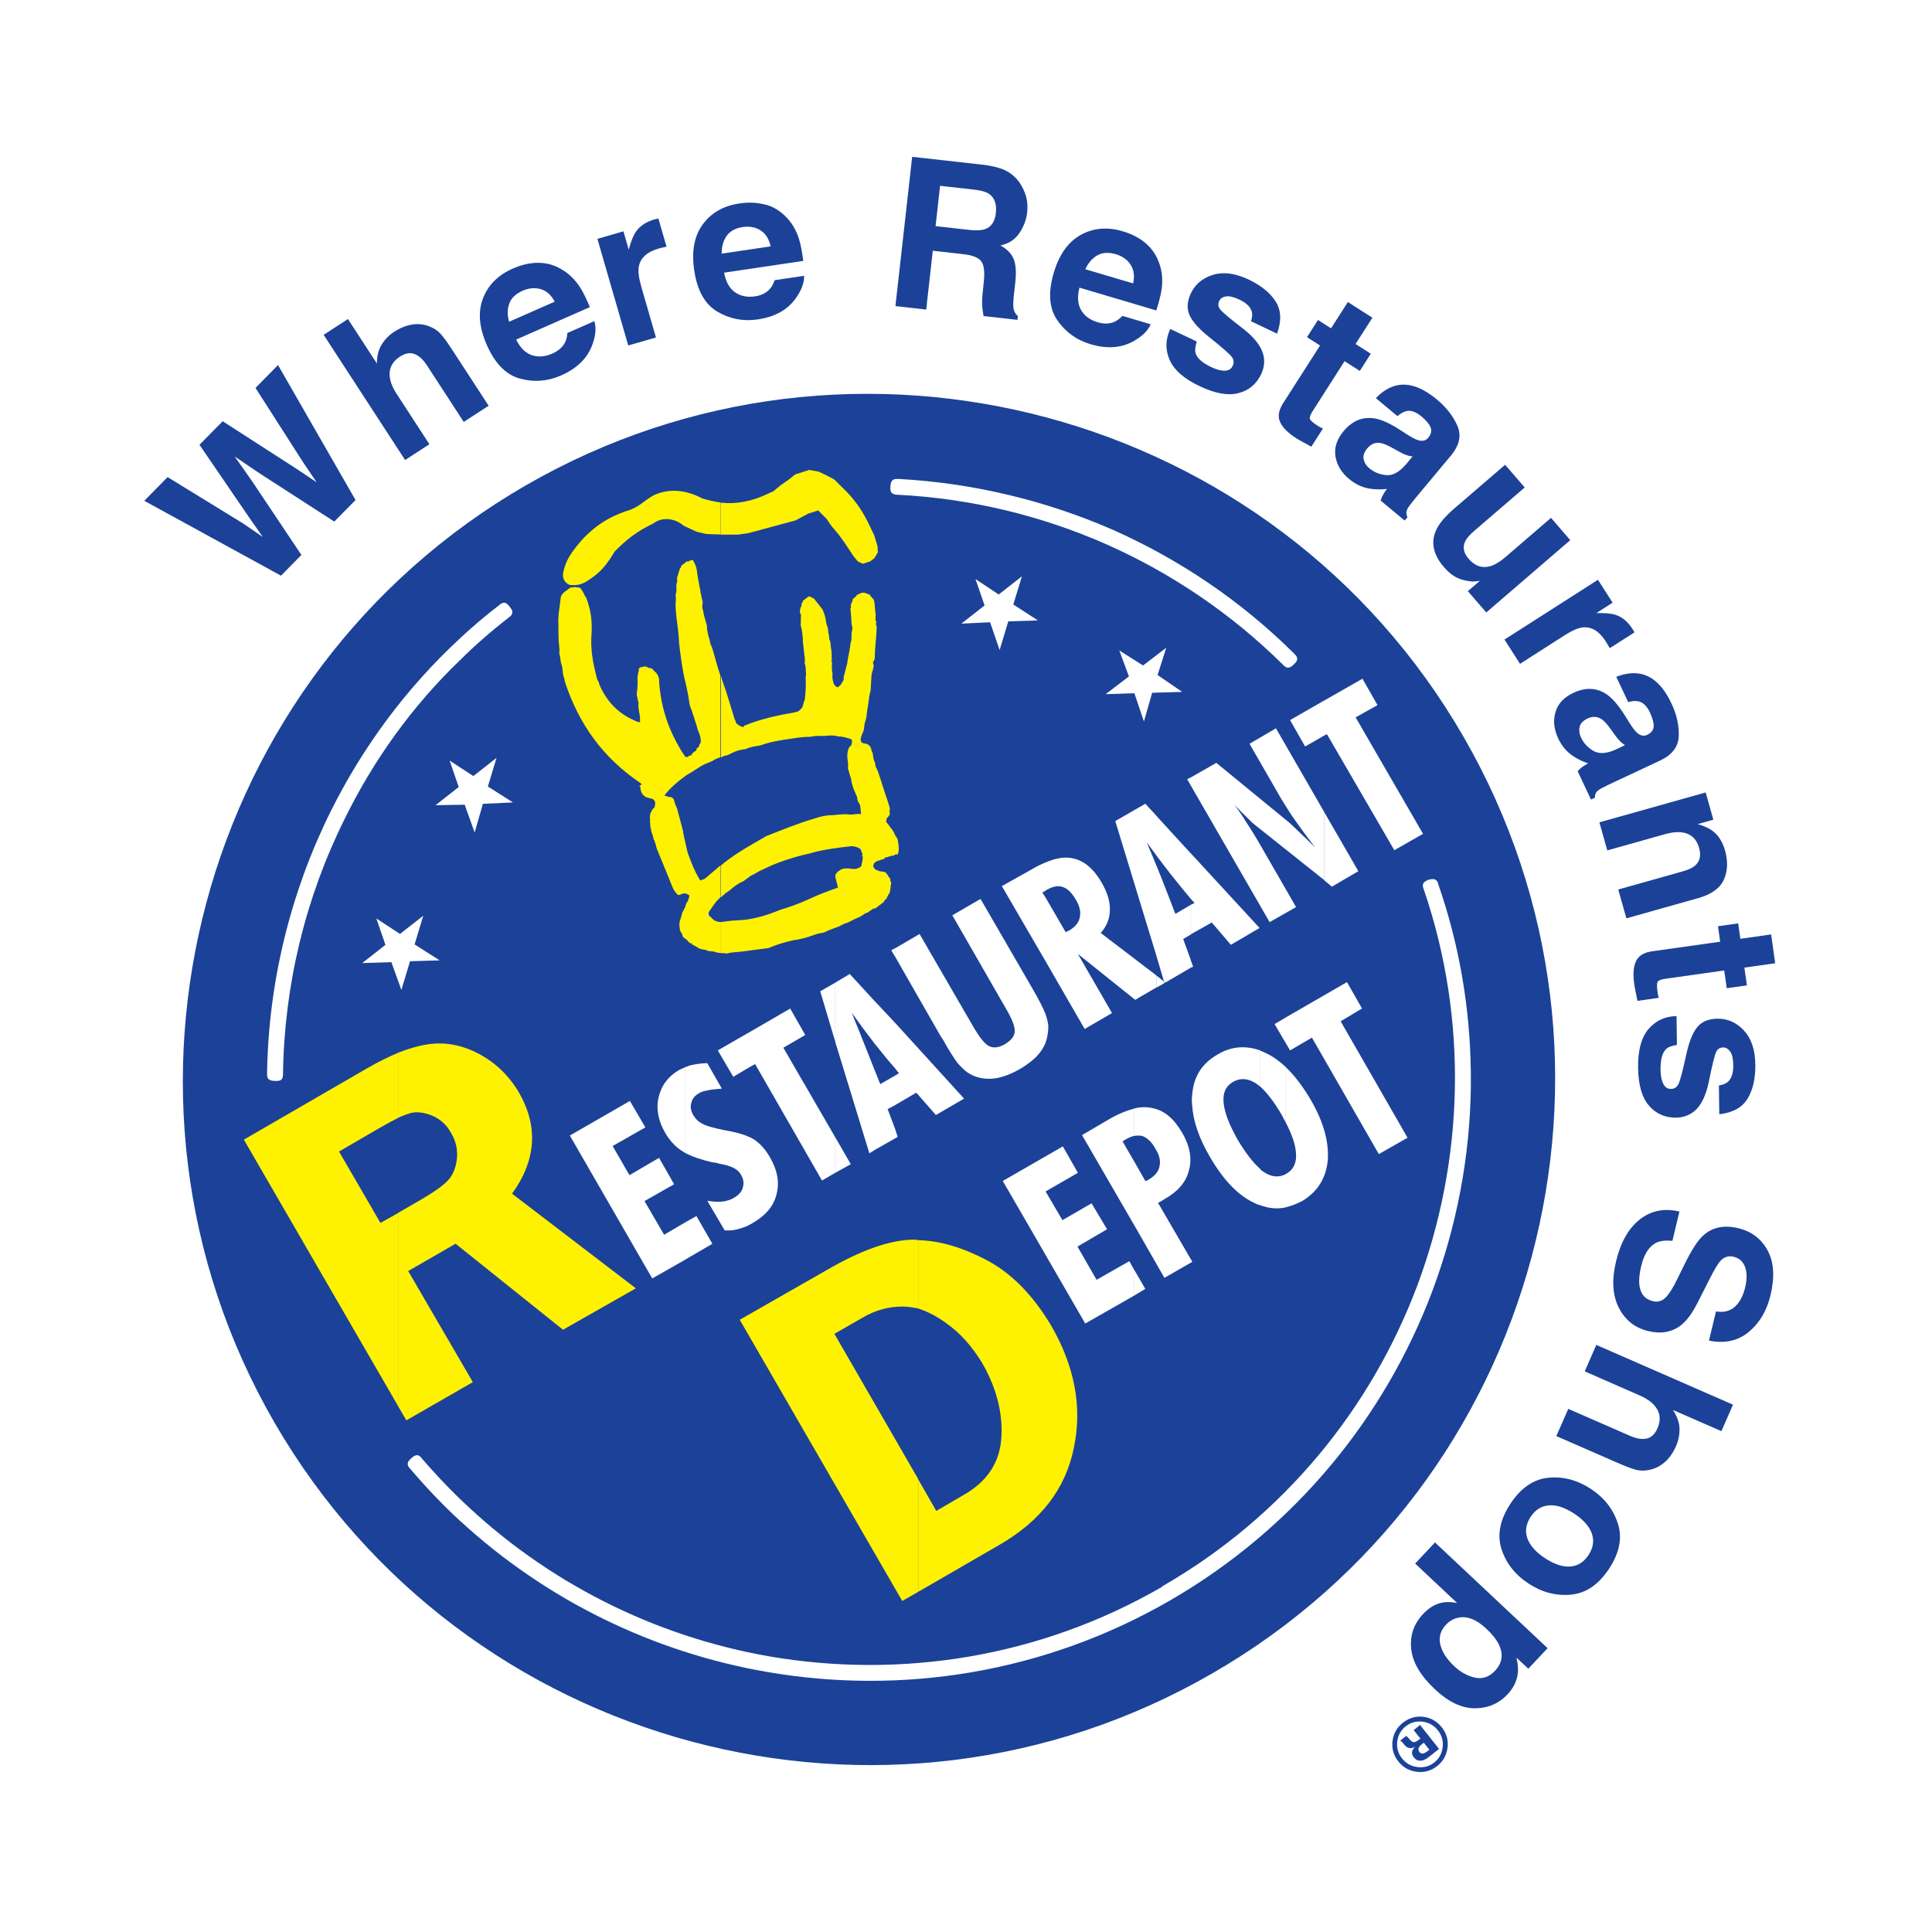 <svg xmlns="http://www.w3.org/2000/svg" width="308" height="308" viewBox="0 0 308 308" fill="none"><rect width="308" height="308" fill="white"></rect><path d="M45.55 189.943C41.337 168.323 44.603 145.262 56.438 124.729C82.567 79.615 140.702 64.019 185.923 90.052C191.226 93.175 196.085 96.651 200.581 100.5M231.579 154.258C235.712 175.879 232.446 199.01 220.621 219.401C194.492 264.596 136.357 280.192 91.135 254.078C85.833 251.036 80.974 247.55 76.548 243.701" stroke="white" stroke-width="2" stroke-linecap="round" stroke-linejoin="round"></path><path fill-rule="evenodd" clip-rule="evenodd" d="M84.089 77.801C136.054 47.839 202.899 65.762 232.879 117.697C262.859 169.632 244.996 236.367 193.03 266.329C141.065 296.362 74.22 278.439 44.169 226.504C14.2 174.639 32.123 107.834 84.089 77.801Z" fill="#1B4298" stroke="#1B4298"></path><path fill-rule="evenodd" clip-rule="evenodd" d="M86.558 82.153C136.135 53.572 199.925 70.618 228.524 120.165C257.193 169.713 240.066 233.395 190.49 261.977C140.913 290.629 77.123 273.512 48.524 223.965C19.936 174.498 36.992 110.735 86.558 82.153Z" fill="#1B4298" stroke="#1B4298" stroke-width="0.22"></path><path d="M26.72 76.058L38.696 83.413L41.891 85.599L39.714 82.486L31.8 70.91L35.5 67.153L47.254 74.729L50.48 76.885L48.383 73.792L40.732 61.843L44.321 58.196L56.679 79.716L53.292 83.151L41.296 75.404L37.415 72.774L40.117 76.613L48.05 88.471L44.794 91.775L23 79.837L26.72 76.058Z" fill="#1B4298"></path><path d="M65.621 51.748C66.569 51.587 67.496 51.667 68.393 52.01C69.159 52.302 69.774 52.705 70.248 53.229C70.722 53.753 71.387 54.68 72.244 56L77.899 64.684L73.927 67.263L68.071 58.256C67.556 57.461 67.002 56.906 66.417 56.594C65.621 56.131 64.734 56.221 63.756 56.856C62.748 57.511 62.194 58.357 62.123 59.375C62.042 60.402 62.415 61.541 63.242 62.81L68.454 70.82L64.583 73.338L51.599 53.38L55.47 50.862L60.087 57.954C60.087 56.735 60.349 55.718 60.863 54.901C61.377 54.086 62.042 53.41 62.849 52.887C63.756 52.292 64.694 51.919 65.641 51.748H65.621Z" fill="#1B4298"></path><path d="M85.903 41.905C87.244 41.905 88.524 42.298 89.734 43.064C90.812 43.729 91.73 44.656 92.486 45.824C92.929 46.51 93.444 47.557 94.038 48.958L82.284 54.136C83.061 55.718 84.119 56.604 85.47 56.786C86.296 56.907 87.153 56.766 88.061 56.362C89.018 55.939 89.694 55.345 90.077 54.589C90.288 54.176 90.409 53.683 90.45 53.088L94.754 51.194C95.067 52.202 94.976 53.411 94.482 54.811C93.736 57.017 92.062 58.7 89.462 59.848C87.314 60.795 85.137 60.967 82.909 60.362C80.681 59.758 78.917 57.974 77.607 54.992C76.377 52.202 76.165 49.733 76.992 47.587C77.808 45.442 79.401 43.85 81.76 42.812C83.161 42.197 84.532 41.885 85.883 41.895L85.903 41.905ZM81.206 48.363C80.873 49.23 80.853 50.207 81.155 51.295L88.433 48.091C87.869 47.033 87.133 46.368 86.206 46.096C85.278 45.824 84.32 45.915 83.323 46.348C82.234 46.822 81.528 47.497 81.195 48.363H81.206Z" fill="#1B4298"></path><path d="M104.563 34.913C104.623 34.913 104.754 34.883 104.966 34.853L106.256 39.326C105.964 39.386 105.712 39.437 105.49 39.497C105.268 39.548 105.087 39.598 104.956 39.638C103.161 40.162 102.123 41.089 101.851 42.439C101.7 43.195 101.821 44.263 102.214 45.633L104.573 53.803L100.157 55.073L95.238 38.077L99.391 36.878L100.228 39.789C100.591 38.459 100.974 37.523 101.367 36.958C102.002 36.021 102.99 35.367 104.331 34.974C104.411 34.953 104.482 34.933 104.542 34.933L104.563 34.913Z" fill="#1B4298"></path><path d="M122.093 32.626C123.383 32.989 124.512 33.704 125.48 34.762C126.347 35.689 126.982 36.828 127.395 38.157C127.637 38.943 127.859 40.082 128.06 41.593L115.429 43.467C115.762 45.23 116.548 46.388 117.788 46.943C118.544 47.285 119.401 47.386 120.369 47.245C121.397 47.094 122.183 46.691 122.748 46.046C123.05 45.693 123.302 45.24 123.494 44.666L128.192 43.971C128.222 45.028 127.819 46.167 126.972 47.396C125.671 49.33 123.615 50.509 120.802 50.922C118.484 51.265 116.337 50.852 114.361 49.683C112.375 48.514 111.145 46.318 110.671 43.084C110.228 40.062 110.671 37.623 112.032 35.77C113.393 33.916 115.339 32.808 117.889 32.435C119.401 32.213 120.802 32.284 122.093 32.647V32.626ZM115.863 37.583C115.319 38.339 115.046 39.286 115.046 40.434L122.859 39.276C122.597 38.097 122.062 37.241 121.246 36.727C120.429 36.213 119.492 36.042 118.423 36.193C117.254 36.364 116.407 36.828 115.863 37.573V37.583Z" fill="#1B4298"></path><path d="M160.55 27.307C161.387 27.781 162.073 28.415 162.607 29.221C163.04 29.876 163.373 30.591 163.585 31.357C163.796 32.123 163.847 32.969 163.746 33.906C163.615 35.034 163.212 36.112 162.526 37.14C161.841 38.168 160.833 38.833 159.492 39.135C160.53 39.699 161.226 40.404 161.589 41.271C161.952 42.127 162.042 43.396 161.851 45.079L161.669 46.691C161.548 47.779 161.508 48.524 161.548 48.927C161.609 49.562 161.851 50.046 162.274 50.388L162.204 50.993L156.8 50.388C156.71 49.844 156.639 49.401 156.609 49.069C156.548 48.383 156.558 47.688 156.629 46.983L156.851 44.757C157.002 43.225 156.851 42.187 156.397 41.613C155.944 41.049 155.016 40.686 153.615 40.525L148.706 39.971L147.657 49.351L142.748 48.796L145.419 25L156.851 26.279C158.484 26.491 159.714 26.844 160.55 27.317V27.307ZM149.865 29.634L149.149 36.052L154.562 36.656C155.641 36.777 156.458 36.737 157.022 36.535C158.02 36.193 158.605 35.347 158.756 34.007C158.917 32.556 158.565 31.528 157.708 30.934C157.224 30.591 156.458 30.37 155.429 30.249L149.875 29.624L149.865 29.634Z" fill="#1B4298"></path><path d="M182.718 38.853C183.736 39.729 184.452 40.847 184.885 42.208C185.278 43.416 185.379 44.716 185.188 46.096C185.077 46.912 184.794 48.041 184.341 49.492L172.083 45.855C171.639 47.608 171.861 48.988 172.758 50.005C173.302 50.64 174.048 51.093 174.996 51.376C175.994 51.668 176.891 51.648 177.677 51.295C178.101 51.103 178.524 50.791 178.938 50.358L183.444 51.698C183.03 52.665 182.183 53.532 180.903 54.277C178.907 55.476 176.558 55.677 173.847 54.871C171.609 54.206 169.845 52.927 168.544 51.033C167.244 49.139 167.063 46.63 167.99 43.497C168.857 40.565 170.298 38.55 172.304 37.442C174.311 36.334 176.548 36.142 179.008 36.878C180.47 37.311 181.71 37.966 182.728 38.843L182.718 38.853ZM174.966 40.696C174.149 41.15 173.504 41.885 173.02 42.923L180.641 45.18C180.903 44.001 180.772 43.003 180.238 42.197C179.714 41.392 178.927 40.827 177.879 40.525C176.74 40.193 175.772 40.243 174.956 40.696H174.966Z" fill="#1B4298"></path><path d="M190.792 54.458C190.53 55.244 190.47 55.869 190.611 56.322C190.863 57.128 191.7 57.864 193.111 58.529C193.938 58.921 194.653 59.113 195.258 59.093C195.863 59.083 196.276 58.831 196.508 58.337C196.73 57.864 196.71 57.42 196.438 56.987C196.165 56.554 194.905 55.446 192.657 53.652C191.044 52.343 190.026 51.174 189.603 50.156C189.179 49.149 189.26 48.021 189.845 46.771C190.54 45.3 191.72 44.323 193.383 43.809C195.046 43.306 196.931 43.557 199.038 44.555C201.034 45.502 202.476 46.671 203.363 48.061C204.25 49.451 204.321 51.164 203.585 53.189L199.431 51.214C199.623 50.65 199.673 50.156 199.573 49.733C199.371 48.947 198.716 48.293 197.597 47.769C196.679 47.336 195.954 47.164 195.429 47.255C194.905 47.356 194.552 47.587 194.371 47.97C194.149 48.444 194.19 48.887 194.502 49.3C194.815 49.723 196.085 50.801 198.333 52.524C199.815 53.703 200.792 54.892 201.246 56.07C201.69 57.259 201.619 58.448 201.054 59.647C200.309 61.228 199.109 62.236 197.446 62.669C195.792 63.112 193.726 62.74 191.266 61.571C188.746 60.382 187.143 58.972 186.448 57.34C185.752 55.708 185.792 54.075 186.569 52.443L190.792 54.448V54.458Z" fill="#1B4298"></path><path d="M208.363 53.753L210.117 51.012L212.194 52.342L214.875 48.151L218.786 50.65L216.105 54.841L218.534 56.392L216.78 59.133L214.351 57.581L209.31 65.469C208.917 66.084 208.756 66.507 208.817 66.759C208.877 67.011 209.3 67.384 210.097 67.897C210.218 67.978 210.349 68.049 210.48 68.119C210.621 68.19 210.762 68.26 210.903 68.321L209.048 71.212L207.103 70.144C205.208 69.026 204.139 67.888 203.907 66.759C203.756 66.034 203.968 65.198 204.562 64.271L210.439 55.083L208.363 53.753Z" fill="#1B4298"></path><path d="M224.401 69.308C225.127 69.772 225.692 70.064 226.075 70.175C226.77 70.386 227.304 70.255 227.687 69.792C228.151 69.228 228.282 68.684 228.071 68.15C227.859 67.616 227.375 67.031 226.619 66.397C225.772 65.692 225.006 65.399 224.31 65.52C223.806 65.621 223.292 65.893 222.778 66.336L219.341 63.475C220.389 62.367 221.528 61.682 222.748 61.42C224.673 61.027 226.78 61.782 229.079 63.697C230.571 64.936 231.659 66.336 232.335 67.868C233.01 69.409 232.667 71.001 231.296 72.643L226.075 78.9C225.712 79.333 225.278 79.867 224.784 80.501C224.421 80.985 224.23 81.358 224.21 81.62C224.19 81.882 224.24 82.164 224.381 82.456L223.937 82.99L220.097 79.796C220.218 79.433 220.359 79.121 220.51 78.839C220.671 78.567 220.863 78.265 221.095 77.942C220.157 78.063 219.21 78.043 218.252 77.882C217.113 77.68 216.054 77.177 215.087 76.371C213.847 75.343 213.121 74.134 212.899 72.754C212.677 71.374 213.111 70.034 214.19 68.744C215.591 67.062 217.254 66.387 219.179 66.709C220.228 66.89 221.518 67.465 223.05 68.442L224.391 69.308H224.401ZM225.187 72.774C224.845 72.734 224.522 72.653 224.21 72.552C223.907 72.452 223.524 72.27 223.06 72.008L222.133 71.495C221.266 71.001 220.591 70.709 220.097 70.628C219.26 70.487 218.564 70.769 217.99 71.454C217.476 72.069 217.274 72.653 217.395 73.207C217.506 73.761 217.808 74.245 218.292 74.648C219.069 75.293 219.966 75.655 220.994 75.746C222.022 75.837 223.05 75.283 224.079 74.104L225.198 72.764L225.187 72.774Z" fill="#1B4298"></path><path d="M243.081 77.701L235.036 84.622C234.28 85.277 233.776 85.851 233.554 86.365C233.151 87.261 233.333 88.168 234.129 89.085C235.137 90.254 236.306 90.647 237.647 90.243C238.363 90.022 239.149 89.538 240.006 88.803L247.264 82.556L250.329 86.113L236.942 97.638L234.008 94.243L235.923 92.591C235.853 92.591 235.661 92.621 235.339 92.671C235.016 92.722 234.704 92.722 234.391 92.671C233.423 92.551 232.637 92.319 232.012 91.966C231.397 91.614 230.792 91.1 230.198 90.415C228.504 88.45 228.071 86.506 228.917 84.582C229.371 83.524 230.359 82.335 231.891 81.025L239.946 74.094L243.071 77.711L243.081 77.701Z" fill="#1B4298"></path><path d="M260.379 100.459C260.409 100.51 260.47 100.631 260.571 100.812L256.629 103.331C256.488 103.079 256.357 102.857 256.236 102.656C256.115 102.464 256.024 102.303 255.944 102.192C254.935 100.631 253.756 99.905 252.395 100.016C251.629 100.087 250.651 100.5 249.452 101.265L242.325 105.829L239.845 101.961L254.744 92.43L257.083 96.077L254.492 97.739C255.863 97.709 256.881 97.8 257.526 98.011C258.605 98.354 259.512 99.109 260.258 100.278C260.308 100.349 260.339 100.419 260.369 100.47L260.379 100.459Z" fill="#1B4298"></path><path d="M259.825 115.32C260.288 116.055 260.671 116.549 260.974 116.811C261.508 117.294 262.052 117.405 262.587 117.153C263.242 116.841 263.595 116.398 263.625 115.823C263.655 115.249 263.464 114.504 263.05 113.617C262.577 112.62 262.002 112.025 261.316 111.834C260.812 111.703 260.228 111.733 259.562 111.924L257.667 107.895C259.109 107.33 260.45 107.179 261.679 107.451C263.615 107.905 265.218 109.476 266.478 112.176C267.304 113.939 267.687 115.662 267.627 117.355C267.566 119.047 266.579 120.347 264.643 121.254L257.284 124.699C256.77 124.941 256.155 125.233 255.439 125.596C254.915 125.878 254.583 126.13 254.452 126.351C254.321 126.573 254.26 126.855 254.26 127.178L253.635 127.47L251.508 122.936C251.76 122.664 252.022 122.432 252.274 122.251C252.526 122.07 252.829 121.888 253.171 121.687C252.274 121.405 251.427 120.982 250.631 120.428C249.683 119.763 248.948 118.866 248.413 117.728C247.728 116.267 247.577 114.876 247.97 113.536C248.353 112.196 249.31 111.169 250.833 110.454C252.808 109.527 254.593 109.617 256.196 110.736C257.073 111.35 257.99 112.418 258.958 113.939L259.804 115.289L259.825 115.32ZM259.058 118.795C258.766 118.604 258.504 118.403 258.272 118.171C258.04 117.949 257.768 117.617 257.456 117.183L256.831 116.317C256.256 115.501 255.762 114.947 255.359 114.675C254.673 114.201 253.917 114.161 253.111 114.534C252.395 114.866 251.962 115.32 251.831 115.864C251.7 116.418 251.77 116.982 252.032 117.556C252.456 118.463 253.121 119.178 254.008 119.702C254.905 120.216 256.064 120.166 257.486 119.531L259.058 118.795Z" fill="#1B4298"></path><path d="M274.815 140.244C274.2 141.605 272.829 142.592 270.702 143.186L259.28 146.4L257.98 141.806L268.292 138.905C269.179 138.653 269.835 138.34 270.248 137.978C271.004 137.303 271.206 136.376 270.873 135.177C270.46 133.706 269.532 132.88 268.111 132.688C267.355 132.598 266.458 132.688 265.409 132.991L256.236 135.57L254.976 131.097L271.921 126.331L273.141 130.674L270.651 131.379C271.69 131.691 272.476 132.054 273 132.447C273.948 133.152 274.613 134.2 275.006 135.59C275.49 137.323 275.429 138.874 274.815 140.244Z" fill="#1B4298"></path><path d="M273.887 147.659L277.103 147.206L277.446 149.664L282.355 148.969L283 153.563L278.091 154.258L278.494 157.089L275.278 157.543L274.875 154.712L265.591 156.021C264.875 156.122 264.431 156.273 264.28 156.485C264.129 156.696 264.119 157.261 264.25 158.187C264.27 158.329 264.29 158.47 264.331 158.621C264.361 158.772 264.401 158.923 264.442 159.074L261.044 159.558L260.611 157.392C260.228 155.226 260.389 153.684 261.105 152.767C261.558 152.173 262.335 151.8 263.423 151.649L274.23 150.128L273.887 147.669V147.659Z" fill="#1B4298"></path><path d="M267.315 166.59C266.508 166.701 265.933 166.922 265.591 167.265C264.986 167.859 264.704 168.957 264.724 170.559C264.734 171.496 264.885 172.232 265.157 172.786C265.429 173.33 265.843 173.602 266.377 173.592C266.891 173.592 267.274 173.36 267.536 172.917C267.798 172.473 268.242 170.821 268.857 167.97C269.321 165.915 269.925 164.484 270.651 163.658C271.367 162.842 272.415 162.419 273.796 162.399C275.419 162.379 276.831 163.003 278.01 164.273C279.2 165.552 279.804 167.355 279.835 169.703C279.865 171.929 279.452 173.743 278.595 175.153C277.738 176.564 276.236 177.39 274.089 177.632L274.028 173.038C274.613 172.957 275.077 172.786 275.419 172.504C276.034 171.97 276.337 171.083 276.317 169.824C276.306 168.786 276.135 168.061 275.823 167.627C275.51 167.194 275.137 166.983 274.724 166.983C274.2 166.983 273.817 167.224 273.595 167.698C273.353 168.171 272.95 169.804 272.385 172.614C271.982 174.488 271.347 175.879 270.49 176.795C269.613 177.692 268.514 178.156 267.194 178.176C265.45 178.196 264.008 177.561 262.889 176.272C261.76 174.982 261.185 172.967 261.145 170.237C261.105 167.446 261.659 165.381 262.819 164.041C263.968 162.701 265.46 162.016 267.274 161.986L267.335 166.58L267.315 166.59Z" fill="#1B4298"></path><path d="M266.609 197.811C265.52 197.711 264.663 197.811 264.038 198.114C262.899 198.678 262.103 199.927 261.639 201.851C261.357 203.01 261.266 203.977 261.337 204.753C261.488 206.234 262.214 207.13 263.524 207.443C264.29 207.624 264.956 207.423 265.54 206.848C266.115 206.264 266.73 205.287 267.395 203.907L268.544 201.569C269.673 199.262 270.671 197.731 271.538 196.955C272.99 195.635 274.855 195.252 277.143 195.806C279.23 196.31 280.772 197.479 281.79 199.333C282.798 201.186 282.96 203.584 282.244 206.526C281.649 208.984 280.5 210.929 278.776 212.349C277.052 213.77 274.946 214.233 272.446 213.719L273.564 209.065C274.966 209.317 276.105 208.934 276.962 207.926C277.526 207.251 277.95 206.345 278.222 205.206C278.524 203.937 278.514 202.869 278.202 201.992C277.879 201.116 277.274 200.572 276.377 200.35C275.55 200.149 274.845 200.38 274.26 201.025C273.877 201.438 273.312 202.385 272.567 203.856L270.631 207.674C269.784 209.347 268.907 210.546 267.99 211.261C266.569 212.379 264.825 212.692 262.758 212.198C260.641 211.684 259.079 210.455 258.071 208.48C257.062 206.516 256.921 204.037 257.637 201.065C258.373 198.023 259.633 195.796 261.427 194.396C263.222 192.986 265.329 192.572 267.738 193.147L266.619 197.801L266.609 197.811Z" fill="#1B4298"></path><path d="M265.49 233.002C264.784 233.667 263.968 234.1 263.02 234.312C262.224 234.493 261.478 234.493 260.802 234.312C260.117 234.13 259.058 233.727 257.617 233.093L248.111 228.942L250.016 224.6L259.855 228.902C260.722 229.284 261.488 229.446 262.153 229.385C263.071 229.335 263.766 228.771 264.23 227.713C264.714 226.605 264.704 225.607 264.21 224.71C263.716 223.814 262.768 223.058 261.387 222.454L252.637 218.625L254.482 214.404L276.276 223.935L274.431 228.156L266.7 224.781C267.375 225.809 267.728 226.796 267.748 227.763C267.768 228.73 267.587 229.657 267.194 230.544C266.76 231.541 266.185 232.367 265.49 233.032V233.002Z" fill="#1B4298"></path><path d="M239.361 246.926C238.645 244.669 239.129 242.271 240.792 239.732C242.466 237.193 244.482 235.813 246.841 235.581C249.2 235.35 251.458 235.944 253.625 237.365C255.752 238.765 257.183 240.599 257.919 242.876C258.655 245.142 258.191 247.55 256.518 250.089C254.845 252.628 252.818 253.998 250.439 254.22C248.06 254.441 245.802 253.847 243.675 252.447C241.518 251.026 240.077 249.182 239.361 246.926ZM243.494 245.243C243.897 246.382 244.835 247.439 246.306 248.407C247.788 249.374 249.119 249.827 250.319 249.736C251.518 249.656 252.496 249.041 253.242 247.903C253.988 246.764 254.169 245.626 253.776 244.487C253.383 243.349 252.446 242.291 250.974 241.314C249.492 240.337 248.151 239.893 246.952 239.984C245.742 240.075 244.764 240.679 244.018 241.818C243.272 242.956 243.091 244.095 243.494 245.233V245.243Z" fill="#1B4298"></path><path d="M235.097 272.334C233.01 272.334 230.893 271.316 228.736 269.291C226.468 267.156 225.208 265.03 224.976 262.894C224.744 260.758 225.369 258.894 226.881 257.292C227.839 256.275 228.887 255.66 230.036 255.469C230.661 255.368 231.417 255.388 232.284 255.539L225.601 249.263L228.766 245.898L246.72 262.753L243.645 266.027L241.75 264.254C241.972 265.131 242.042 265.937 241.982 266.642C241.851 267.921 241.306 269.08 240.349 270.097C238.948 271.588 237.194 272.334 235.107 272.334H235.097ZM235.137 267.448C236.327 267.72 237.405 267.347 238.353 266.34C239.492 265.12 239.694 263.74 238.958 262.189C238.565 261.373 237.889 260.516 236.931 259.63C235.429 258.219 233.988 257.625 232.607 257.867C231.81 257.998 231.115 258.381 230.51 259.025C229.643 259.952 229.341 261 229.613 262.169C229.885 263.337 230.631 264.496 231.841 265.634C232.839 266.571 233.937 267.176 235.127 267.448H235.137Z" fill="#1B4298"></path><path d="M222.002 277.532C222.153 276.354 222.708 275.386 223.645 274.641C224.613 273.875 225.702 273.553 226.891 273.694C228.081 273.835 229.069 274.389 229.835 275.356C230.631 276.364 230.944 277.492 230.752 278.721C230.571 279.88 230.026 280.817 229.119 281.542C228.171 282.298 227.083 282.6 225.873 282.459C224.663 282.318 223.686 281.774 222.929 280.817C222.153 279.839 221.841 278.731 222.002 277.522V277.532ZM229.996 278.51C230.097 277.512 229.845 276.626 229.23 275.85C228.595 275.054 227.778 274.591 226.77 274.47C225.772 274.349 224.875 274.601 224.089 275.225C223.302 275.85 222.859 276.656 222.748 277.663C222.637 278.671 222.899 279.567 223.534 280.353C224.149 281.119 224.946 281.572 225.954 281.703C226.972 281.834 227.869 281.592 228.645 280.978C229.442 280.353 229.885 279.527 229.986 278.51H229.996ZM226.377 274.983L229.411 278.812C229.169 279.003 228.817 279.285 228.343 279.658C227.869 280.031 227.607 280.242 227.546 280.273C227.224 280.494 226.921 280.625 226.639 280.676C226.145 280.756 225.742 280.585 225.399 280.162C225.147 279.839 225.046 279.537 225.117 279.255C225.188 278.973 225.339 278.711 225.571 278.479C225.288 278.62 225.056 278.691 224.855 278.691C224.482 278.691 224.149 278.489 223.837 278.107L223.565 277.764C223.565 277.764 223.504 277.694 223.464 277.663C223.423 277.633 223.393 277.603 223.343 277.573L223.222 277.492L224.179 276.736C224.311 276.837 224.472 276.998 224.663 277.22C224.855 277.442 225.006 277.583 225.097 277.643C225.258 277.734 225.419 277.754 225.601 277.704C225.702 277.673 225.833 277.603 225.994 277.492L226.226 277.331L226.438 277.16L225.369 275.81L226.367 275.014L226.377 274.983ZM226.982 279.517C227.163 279.457 227.375 279.336 227.627 279.134L227.869 278.943L226.982 277.825L226.589 278.137C226.357 278.328 226.206 278.52 226.145 278.711C226.085 278.913 226.145 279.114 226.306 279.326C226.478 279.537 226.69 279.598 226.962 279.517H226.982Z" fill="#1B4298"></path><path fill-rule="evenodd" clip-rule="evenodd" d="M178.443 103.703L179.976 107.834L176.266 110.665L180.843 110.514L182.365 115.017L183.675 110.443L188.464 110.302L184.542 107.612L185.923 103.26L182.224 106.091L178.443 103.703Z" fill="white"></path><path fill-rule="evenodd" clip-rule="evenodd" d="M155.51 92.309L156.962 96.52L153.262 99.422L157.839 99.2L159.361 103.623L160.742 99.059L165.46 98.908L161.538 96.369L162.919 91.876L159.21 94.777L155.51 92.309Z" fill="white"></path><path fill-rule="evenodd" clip-rule="evenodd" d="M71.679 121.254L73.131 125.465L69.431 128.366L74.079 128.286L75.671 132.719L76.982 128.145L81.77 127.923L77.778 125.384L79.159 120.82L75.46 123.722L71.679 121.254Z" fill="white"></path><path fill-rule="evenodd" clip-rule="evenodd" d="M114.865 80.129C117.476 80.421 119.875 79.907 122.345 78.748L123.292 78.315L124.522 77.298L125.681 76.502L126.77 75.635L129.018 74.91L130.54 75.202L131.77 75.786L133 76.441L134.089 77.529C136.044 79.343 137.355 81.156 138.514 83.554L139.381 85.368L139.885 87.04L139.956 88.057L139.371 89.004L138.716 89.508L137.556 89.871L136.76 89.508L136.105 88.712L134.653 86.536L133.706 85.226L132.546 83.846L131.75 82.688L130.44 81.378L128.847 81.882L126.81 82.97L119.26 85.005L117.667 85.226H114.835V80.149L114.865 80.129ZM114.865 151.941V147.004C115.45 146.934 115.883 146.863 116.538 146.783C117.264 146.712 117.99 146.712 118.716 146.642C120.823 146.35 122.415 145.846 124.381 145.05C126.054 144.546 127.425 144.032 128.877 143.378C130.399 142.652 131.78 142.148 133.595 141.494L133.232 140.043C133.091 139.61 133.161 139.317 133.595 138.955C133.958 138.663 134.099 138.592 134.542 138.451C134.835 138.522 134.976 138.381 135.268 138.451C135.56 138.451 135.853 138.522 135.853 138.522C136.438 138.592 137.012 138.381 137.304 138.088C137.375 137.585 137.597 137.141 137.526 136.416L137.385 136.557C137.456 136.265 137.607 136.124 137.315 135.832C137.385 135.539 137.093 135.247 136.881 135.177C136.448 134.955 136.155 134.955 135.863 134.885C135.137 134.955 134.704 135.026 133.978 135.106C132.385 135.328 130.782 135.539 129.119 136.053C127.375 136.416 125.712 136.92 123.968 137.575C123.171 137.867 122.446 138.229 121.649 138.592C120.923 138.884 120.268 139.388 119.694 139.61L118.534 140.476C117.808 140.768 117.304 141.131 116.861 141.494C116.357 141.927 116.065 142.148 115.702 142.36C115.409 142.652 115.117 142.864 114.905 143.085V138.008L115.49 137.504C117.738 135.761 119.915 134.603 122.163 133.293C124.925 132.205 127.022 131.338 129.714 130.532C130.944 130.099 131.821 129.948 132.839 129.948C133.565 129.877 134.22 129.807 134.946 129.807C135.53 129.877 135.812 129.877 136.256 129.807C136.548 129.807 136.69 129.736 136.982 129.736L137.274 129.807L137.204 129.082C137.133 128.648 137.204 128.356 136.911 127.994C136.69 127.701 136.69 127.409 136.619 126.976C136.478 126.835 136.397 126.392 136.185 126.029C135.964 125.445 135.752 124.87 135.681 124.145C135.46 123.561 135.389 123.127 135.177 122.473C135.248 121.969 135.177 121.455 135.107 121.022C135.107 120.73 135.036 120.296 135.107 120.075C135.177 119.49 135.329 119.057 135.692 118.846C135.833 118.412 135.913 118.12 135.692 117.828C134.966 117.607 134.31 117.395 133.585 117.395C132.859 117.173 132.133 117.254 131.407 117.324C130.681 117.324 130.097 117.254 129.23 117.465C128.212 117.465 127.556 117.536 126.619 117.687C124.583 117.979 122.99 118.191 121.175 118.846C120.308 118.987 119.583 119.067 118.857 119.43C118.131 119.501 117.476 119.652 116.75 120.014L116.024 120.377L115.369 120.518C115.228 120.659 115.077 120.659 114.935 120.74V107.753C115.157 108.549 115.44 109.345 115.732 110.151C116.236 111.743 116.599 112.982 117.113 114.645C117.254 114.786 117.254 115.078 117.335 115.229L117.476 115.37L117.617 115.511L117.98 115.733C118.121 115.874 118.272 115.733 118.413 115.954L118.706 115.662C121.468 114.574 123.786 114.07 126.76 113.556C126.901 113.415 127.052 113.556 127.345 113.335C127.486 113.194 127.849 112.972 128 112.539C128.071 112.247 128.071 112.035 128.292 111.592C128.363 111.008 128.363 110.725 128.433 110.141C128.433 109.486 128.504 108.912 128.433 108.187C128.433 107.992 128.457 107.797 128.504 107.602C128.433 106.877 128.504 106.293 128.282 105.718C128.353 105.134 128.282 104.701 128.212 104.268C128.212 103.975 128.141 103.834 128.141 103.542C128.071 103.109 128.071 102.817 128 102.384C128 101.366 127.859 100.5 127.637 99.623C127.708 99.039 127.637 98.606 127.708 98.031C127.486 97.739 127.486 97.447 127.567 97.165C127.567 96.873 127.708 96.802 127.788 96.51V96.218L127.929 96.077L128 95.785L128.292 95.563L128.655 95.271C128.655 95.271 128.796 95.2 128.948 95.049C129.089 95.19 129.24 95.049 129.381 95.271C129.673 95.271 129.744 95.412 130.036 95.775C130.399 96.208 130.762 96.722 131.125 97.155C131.488 97.951 131.629 98.535 131.71 99.26C131.78 99.694 131.931 99.845 132.002 100.278C132.002 100.57 132.073 100.782 132.073 101.003C132.214 101.225 132.143 101.507 132.214 101.95C132.355 102.091 132.355 102.384 132.435 102.817C132.435 102.817 132.365 103.109 132.506 103.25C132.435 103.542 132.577 103.683 132.577 103.975C132.506 104.268 132.647 104.409 132.577 104.701C132.577 104.993 132.718 105.134 132.506 105.285C132.647 105.426 132.647 105.718 132.647 105.718C132.577 106.011 132.718 106.152 132.577 106.222C132.624 106.37 132.647 106.514 132.647 106.655C132.577 106.947 132.718 107.159 132.718 107.381C132.647 107.965 132.718 108.398 132.94 109.053C133.01 109.194 133.302 109.486 133.302 109.486L133.595 109.557C133.736 109.416 133.887 109.265 134.028 109.194L134.25 108.761L134.391 108.62C134.462 108.328 134.613 108.257 134.462 108.036C134.754 107.089 134.825 106.514 135.046 105.859C135.188 104.701 135.409 104.046 135.55 102.887L135.621 102.384C135.843 101.95 135.692 101.517 135.762 100.933C135.833 100.641 135.833 100.349 135.903 100.066C135.681 99.482 135.762 98.908 135.681 98.183C135.611 97.749 135.681 97.457 135.54 97.024C135.54 97.024 135.762 96.953 135.611 96.802C135.611 96.802 135.752 96.661 135.611 96.51C135.681 96.218 135.833 96.077 135.903 95.785C135.903 95.493 136.044 95.422 136.196 95.281L136.417 95.14C136.558 94.777 136.851 94.777 137.214 94.556C137.647 94.415 137.94 94.485 138.302 94.697C138.595 94.697 138.736 94.838 138.806 95.059C138.948 95.2 139.24 95.493 139.31 95.644C139.532 96.51 139.452 97.094 139.603 97.961C139.603 98.253 139.532 98.545 139.603 98.978L139.744 99.119C139.603 99.26 139.673 99.412 139.673 99.704C139.815 99.845 139.744 100.137 139.744 100.429C139.673 102.021 139.452 103.401 139.452 105.003C139.381 105.295 139.23 105.366 139.159 105.658C139.3 105.88 139.159 105.95 139.3 106.091C139.23 106.675 139.008 107.109 138.938 107.683C138.867 108.479 138.867 109.204 138.796 110.081C138.504 111.028 138.504 112.035 138.292 112.982C138.222 113.567 138.151 113.849 138.151 114.141L138.081 114.433C138.081 114.725 137.859 115.088 137.788 115.662C137.788 115.954 137.718 116.529 137.496 116.891C137.425 117.183 137.274 117.324 137.204 117.909C137.204 118.201 137.425 118.493 137.708 118.493L138 118.564C138.292 118.564 138.796 118.926 138.867 119.359C138.938 119.793 139.23 120.155 139.159 120.448C139.3 120.881 139.23 121.173 139.452 121.465C139.593 121.898 139.522 122.19 139.744 122.483C140.107 123.279 140.177 123.712 140.399 124.296C140.903 125.969 141.347 127.127 141.851 128.789V129.082L141.78 129.374C141.921 129.515 141.78 129.666 141.851 129.807C141.71 130.17 141.488 130.311 141.347 130.462L141.276 131.046L141.417 131.187L141.639 131.479L142.002 131.983C142.294 132.275 142.506 132.638 142.728 133.212C142.95 133.504 143.091 133.645 143.161 134.079V134.371C143.255 134.519 143.279 134.663 143.232 134.804C143.302 135.237 143.302 135.529 143.232 135.822L143.091 136.255L142.798 136.184C142.577 136.325 142.435 136.476 142.143 136.406C142.002 136.547 141.71 136.476 141.558 136.628L141.125 136.698C141.125 136.698 140.984 136.839 140.833 136.99L140.399 137.061L140.177 137.202C139.956 137.131 139.593 137.423 139.593 137.423C139.452 137.494 139.3 137.645 139.23 137.927V138.219L139.452 138.512L139.593 138.653L139.885 138.723C139.956 138.864 140.248 138.864 140.54 138.945C140.833 138.945 141.125 139.015 141.266 139.166C141.488 139.459 141.629 139.67 141.7 139.821C141.841 139.962 141.992 140.113 141.921 140.406C142.063 140.547 142.063 140.839 142.063 140.839C142.133 140.98 141.992 141.131 141.992 141.131V141.423C141.921 141.715 141.921 142.007 141.851 142.29C141.629 142.652 141.488 142.793 141.347 143.237C140.984 143.458 140.984 143.74 140.762 143.891C140.47 144.113 140.329 144.254 140.177 144.325C140.036 144.466 139.815 144.617 139.522 144.828C139.23 144.828 139.089 144.899 138.938 145.05C138.716 145.191 138.575 145.272 138.433 145.413C138.292 145.554 138 145.483 137.708 145.775C137.345 145.997 137.052 146.209 136.619 146.36C136.034 146.581 135.53 146.944 134.946 147.156C134.29 147.297 133.857 147.74 133.423 147.81C132.627 148.103 132.042 148.314 131.317 148.677C130.883 148.747 130.369 148.818 129.794 149.04C128.635 149.473 127.546 149.765 126.387 149.906C124.935 150.269 123.847 150.561 122.536 151.135C120.944 151.357 119.774 151.498 118.111 151.719C117.385 151.79 116.73 151.79 115.792 152.012C115.571 151.941 115.208 151.941 114.925 151.941H114.865ZM104.129 83.463C101.659 84.622 99.774 86.073 97.96 87.957C96.871 89.841 95.712 91.291 93.968 92.379C93.02 93.105 92.012 93.397 90.843 93.246C90.188 93.024 89.683 92.379 89.754 91.503C89.976 90.123 90.55 88.894 91.427 87.735C93.675 84.692 96.216 82.728 99.774 81.499C100.863 81.207 101.73 80.703 102.677 79.978C103.474 79.393 104.129 78.889 105.147 78.597C107.395 77.872 109.794 78.305 111.972 79.464C112.919 79.756 113.927 79.967 114.875 80.118V85.196H114.371L112.556 85.126L111.034 84.763L108.998 83.816C107.546 82.587 105.591 82.365 104.139 83.453L104.129 83.463ZM114.865 107.764C114.361 106.313 113.998 104.791 113.484 103.119C113.262 102.827 113.192 102.394 113.121 101.96C112.899 101.376 112.688 100.439 112.688 99.714C112.466 98.847 112.183 98.122 112.103 97.397C111.881 96.812 111.962 96.53 112.032 95.946C111.891 95.513 111.81 95.079 111.74 94.636C111.599 94.415 111.669 94.203 111.669 94.203C111.448 93.256 111.306 92.389 111.165 91.523C111.095 90.798 111.024 90.365 110.661 89.639L110.52 89.418L110.45 89.276C110.157 89.276 110.016 89.347 109.794 89.498C109.599 89.498 109.455 89.522 109.361 89.569L109.069 89.861L108.706 90.082C108.565 90.224 108.565 90.516 108.413 90.586C108.343 90.878 108.121 91.311 108.121 91.604C107.899 91.966 107.899 92.258 107.98 92.692C107.758 93.125 107.839 93.558 107.839 94.142C107.768 94.435 107.768 94.727 107.698 94.938C107.768 95.372 107.768 95.664 107.698 96.248C107.698 96.974 107.768 97.699 107.839 98.424C108.06 100.016 108.202 101.185 108.272 102.635C108.494 104.519 108.706 106.121 109.069 107.935C109.431 109.386 109.724 110.695 109.935 112.287C110.006 112.72 110.228 113.083 110.369 113.516C110.44 113.949 110.661 114.242 110.732 114.675C110.954 115.33 111.095 115.763 111.236 116.347C111.377 116.78 111.599 117.143 111.669 117.576V117.798L111.74 118.02C111.74 118.312 111.669 118.523 111.518 118.674C111.377 118.815 111.518 118.967 111.377 119.108C111.155 119.178 111.014 119.329 111.014 119.611C110.873 119.752 110.651 119.833 110.359 120.115C110.288 120.407 110.137 120.478 109.855 120.478L109.714 120.619L109.573 120.689C109.28 120.689 109.139 120.548 109.139 120.548L109.069 120.327L108.927 120.186C106.679 116.629 105.369 113.002 105.077 108.65C105.147 108.146 104.855 107.34 104.28 106.978L104.058 106.686C103.917 106.544 103.625 106.464 103.333 106.464C103.262 106.323 102.97 106.242 102.677 106.242C102.536 106.313 102.093 106.383 102.093 106.383C101.871 106.524 101.73 106.675 101.871 106.816C101.649 107.542 101.579 108.046 101.649 108.771C101.649 109.496 101.579 110.081 101.508 110.655C101.508 110.947 101.579 111.088 101.579 111.088C101.72 111.521 101.649 111.814 101.8 111.955C101.73 112.539 101.8 112.972 101.871 113.405C101.942 113.839 102.093 114.272 102.012 114.856L102.083 114.997L101.942 115.138L101.649 115.068C98.817 113.98 96.79 112.025 95.55 109.124C95.48 108.69 95.188 108.398 95.117 107.965C94.462 105.426 94.099 103.391 94.321 100.711C94.391 98.827 94.179 97.225 93.454 95.271C93.161 94.979 93.091 94.546 92.728 94.042C92.728 94.042 92.657 93.901 92.506 93.75C92.214 93.679 92.073 93.528 91.921 93.679C91.827 93.585 91.73 93.561 91.629 93.609H91.337C91.243 93.656 91.098 93.679 90.903 93.679C90.762 93.82 90.611 93.901 90.611 93.901C90.47 94.042 90.248 94.193 90.107 94.263C89.814 94.556 89.452 94.767 89.381 95.352C89.24 96.732 88.948 98.031 89.018 99.482C89.018 100.711 89.018 102.021 89.159 103.18C89.23 103.613 89.159 103.905 89.159 104.197C89.381 104.781 89.3 105.356 89.522 105.94C89.744 106.595 89.663 107.099 89.814 107.753C89.956 108.187 90.036 108.338 90.036 108.62C92.284 115.511 96.206 120.881 102.153 124.87L102.294 125.092C102.294 125.092 102.073 125.163 101.931 125.314L102.073 125.455C102.214 125.596 102.002 125.747 102.143 125.888C102.214 126.613 102.869 127.117 103.373 127.198L103.665 127.268C104.25 127.339 104.613 127.772 104.391 128.497C104.391 128.789 104.169 128.86 104.028 129.001C103.887 129.434 103.665 129.505 103.665 129.797C103.595 130.089 103.595 130.381 103.665 130.814C103.571 130.908 103.571 131.006 103.665 131.107C103.595 131.399 103.736 131.54 103.665 131.832C103.806 131.973 103.736 132.265 103.887 132.698C103.958 132.839 104.109 133.283 104.179 133.716C104.401 134.079 104.472 134.512 104.613 134.945C104.683 135.378 104.905 135.67 105.117 136.325C105.702 137.635 106.206 139.005 106.79 140.385C107.083 141.111 107.294 141.766 107.657 142.199L107.95 142.562C108.02 142.703 108.312 142.703 108.454 142.632C108.595 142.491 108.887 142.491 109.109 142.41C109.331 142.41 109.472 142.551 109.764 142.632L109.905 142.773L109.835 143.065C109.835 143.357 109.694 143.428 109.613 143.72C109.472 143.861 109.25 144.304 109.25 144.587C109.028 144.949 108.958 145.241 108.817 145.382C108.595 146.037 108.595 146.329 108.383 146.763C108.312 147.266 108.242 147.559 108.383 147.992C108.312 148.284 108.454 148.425 108.675 148.788C108.817 148.929 108.746 149.221 108.897 149.372C109.19 149.664 109.401 149.735 109.552 149.876C109.845 150.238 109.915 150.38 110.208 150.38C110.349 150.521 110.5 150.742 110.712 150.742C110.853 150.883 111.145 150.964 111.296 151.105C111.659 151.327 111.952 151.327 112.244 151.397C112.536 151.397 112.677 151.538 112.97 151.619C113.192 151.619 113.474 151.689 113.766 151.689C114.129 151.83 114.492 151.911 114.855 151.911V146.974H114.633C114.129 146.904 113.685 146.682 113.323 146.178C113.03 146.178 112.96 145.745 112.96 145.453C113.323 144.949 113.685 144.365 114.19 143.71C114.411 143.488 114.623 143.277 114.845 143.055V137.978L112.375 140.083L111.649 140.375C110.702 138.854 110.268 137.695 109.613 135.882C109.321 134.502 109.028 133.484 108.817 132.185C108.524 131.167 108.312 130.23 108.02 129.213C107.95 128.779 107.728 128.487 107.587 128.054C107.516 127.832 107.516 127.55 107.294 127.258C107.153 127.117 106.861 127.036 106.569 127.036L105.913 126.815C106.931 125.505 108.161 124.498 109.472 123.551C110.56 122.966 111.357 122.321 112.234 121.878L113.615 121.294C113.978 121.002 114.341 120.931 114.845 120.71V107.723L114.865 107.764Z" fill="#FFF200"></path><path fill-rule="evenodd" clip-rule="evenodd" d="M59.996 146.42L61.447 150.631L57.748 153.533L62.395 153.392L63.988 157.815L65.369 153.241L70.087 153.1L66.095 150.561L67.476 145.987L63.766 148.888L59.996 146.42Z" fill="white"></path><path fill-rule="evenodd" clip-rule="evenodd" d="M65.077 202.637L75.379 220.338L64.784 226.433L63.474 224.187V193.358L67.103 191.253C69.21 190.023 70.661 189.006 71.458 188.129C72.183 187.333 72.688 186.175 72.839 184.724C72.98 183.273 72.698 181.893 71.891 180.593C71.236 179.364 70.218 178.417 68.847 177.833C67.536 177.329 66.377 177.178 65.359 177.47C64.925 177.611 64.27 177.833 63.474 178.196V167.819C65.147 167.164 66.669 166.731 68.05 166.509C70.732 166.076 73.494 166.509 76.256 167.96C79.018 169.411 81.196 171.516 82.788 174.267C85.833 179.636 85.47 185.006 81.629 190.295L101.367 205.387L89.754 211.986L72.627 198.275L65.077 202.627V202.637ZM63.484 224.187L38.877 181.682L58.544 170.297C60.288 169.28 61.952 168.484 63.484 167.829V178.206C62.617 178.639 61.528 179.223 60.288 179.949L54.048 183.576L60.651 194.96L63.484 193.368V224.197V224.187Z" fill="#FFF200"></path><path fill-rule="evenodd" clip-rule="evenodd" d="M146.367 197.71C149.704 197.781 153.262 198.799 157.032 200.753C161.165 202.859 164.653 206.415 167.627 211.412C171.327 217.87 172.567 224.328 171.185 230.856C169.875 237.314 165.964 242.462 159.28 246.311L146.357 253.786V235.793L149.26 240.871L153.615 238.332C157.466 236.156 159.421 233.032 159.643 229.123C159.865 225.204 158.847 221.285 156.669 217.447C155.077 214.767 153.111 212.51 150.722 210.848C149.2 209.76 147.748 209.034 146.367 208.601V197.721V197.71ZM117.919 210.405L131.639 202.566C137.224 199.302 141.8 197.71 145.429 197.63C145.722 197.63 146.014 197.63 146.377 197.7V208.581C145.51 208.44 144.704 208.289 143.907 208.289C141.8 208.289 139.623 208.793 137.446 210.102L133.02 212.641L146.377 235.783V253.776L143.837 255.227L117.929 210.395L117.919 210.405Z" fill="#FFF200"></path><path fill-rule="evenodd" clip-rule="evenodd" d="M211.105 140.335V129.454L216.548 138.884L212.335 141.353L211.105 140.335ZM211.105 117.264L211.538 117.042L222.284 135.54L226.861 132.93L216.115 114.362L219.603 112.408L217.204 108.197L211.105 111.683V117.264ZM211.105 111.683V117.264L208.061 119.007L205.661 114.796L211.105 111.673V111.683ZM211.105 129.454L203.413 116.105L199.2 118.574L204.21 127.278C204.935 128.437 205.661 129.676 206.609 130.976C207.476 132.205 208.494 133.585 209.653 135.106C208.706 134.159 207.909 133.363 207.183 132.709C206.458 131.983 205.954 131.55 205.591 131.187L193.907 121.616L189.845 123.933V125.243L202.405 147.005L206.619 144.607L201.105 135.036C200.238 133.515 199.431 132.205 198.706 131.117C198.05 130.029 197.395 129.082 196.75 128.286C197.042 128.578 197.476 129.011 197.98 129.515C199.139 130.673 199.794 131.328 200.016 131.469L211.125 140.315V129.434L211.105 129.454ZM189.845 154.258V153.1L190.208 154.117L189.845 154.258ZM189.845 148.959V144.244L190.429 143.952C190.208 143.73 190.067 143.519 189.845 143.297V136.043L200.802 147.941L196.226 150.621L193.181 147.065L189.845 148.949V148.959ZM189.845 123.933V125.243L189.26 124.226L189.845 123.933ZM189.845 136.053V143.307C188.827 142.078 187.738 140.768 186.649 139.388C185.923 138.441 185.127 137.434 184.331 136.346V130.039L189.845 136.063V136.053ZM189.845 144.244L187.375 145.695C186.649 143.74 185.853 141.776 185.127 139.892C184.835 139.237 184.623 138.582 184.331 137.937V152.304L185.641 156.727L189.855 154.258V153.1L188.625 149.694L189.855 148.969V144.254L189.845 144.244ZM184.331 157.452V155.498L185.782 156.656L184.331 157.452ZM184.331 130.029V136.335C183.827 135.681 183.313 134.955 182.808 134.3C183.313 135.459 183.827 136.698 184.331 137.927V152.294L177.798 130.895L182.587 128.135L184.331 130.019V130.029ZM184.331 155.487L175.48 148.737C176.427 147.649 176.931 146.42 176.931 145.111C177.002 143.801 176.569 142.35 175.621 140.688C174.31 138.441 172.788 137.202 171.044 136.839C169.815 136.547 168.363 136.769 166.69 137.494V141.987L166.76 141.917C167.778 141.332 168.645 141.121 169.442 141.413C170.167 141.635 170.823 142.28 171.478 143.368C172.133 144.456 172.345 145.403 172.133 146.269C171.992 147.065 171.407 147.79 170.389 148.375C170.319 148.375 170.248 148.445 170.097 148.516C170.026 148.516 169.875 148.586 169.875 148.586L166.679 143.075V153.231L172.919 164.041L177.274 161.502L171.831 152.072L180.974 159.396L184.311 157.442V155.487H184.331ZM166.69 166.227V161.653C166.911 162.308 167.052 162.963 167.123 163.537C167.123 164.484 166.982 165.421 166.69 166.217V166.227ZM166.69 137.504V141.997C166.548 142.068 166.468 142.068 166.468 142.138C166.327 142.209 166.246 142.209 166.175 142.28L166.679 143.075V153.231L159.714 141.262L164.502 138.582C165.228 138.149 165.954 137.786 166.679 137.494L166.69 137.504ZM166.69 161.653C166.619 161.583 166.619 161.512 166.548 161.361C166.256 160.636 165.601 159.326 164.593 157.593L156.317 143.307L151.821 145.916L160.238 160.565C161.327 162.379 161.831 163.688 161.76 164.414C161.76 165.21 161.175 165.864 160.238 166.449C159.22 167.033 158.423 167.104 157.768 166.811C157.042 166.519 156.175 165.431 155.087 163.547L146.599 148.899L142.748 151.145V152.596L149.936 165.149L150.369 165.804C151.317 167.547 152.113 168.705 152.617 169.431C153.202 170.086 153.706 170.589 154.21 170.952C155.369 171.748 156.679 172.04 158.061 171.97C159.371 171.899 160.893 171.385 162.556 170.448C164.149 169.501 165.389 168.494 166.115 167.325C166.337 166.963 166.548 166.6 166.7 166.237V161.663L166.69 161.653ZM142.738 181.46V180.08L143.101 181.238L142.738 181.46ZM142.738 176.161V171.446L143.323 171.083C143.101 170.861 142.889 170.579 142.738 170.358V163.104L153.696 175.143L149.2 177.753L146.075 174.196L142.738 176.151V176.161ZM142.738 151.135V152.586L142.083 151.498L142.738 151.135ZM142.738 163.104V170.358C141.649 169.129 140.631 167.889 139.613 166.59C139.613 166.519 139.542 166.519 139.542 166.519V159.699L142.738 163.104ZM142.738 171.446V176.161L141.508 176.816L142.738 180.08V181.46L139.542 183.273V170.872C139.835 171.526 140.046 172.181 140.339 172.826L142.738 171.446ZM139.542 159.699V166.519C138.313 164.927 137.073 163.255 135.772 161.442C136.498 163.255 137.294 165.139 138.02 167.023C138.524 168.333 139.038 169.562 139.542 170.872V183.273L138.595 183.858L133.151 166.086V156.656L135.47 155.276L139.532 159.699H139.542ZM133.161 186.971L135.631 185.591L133.161 181.309V186.971ZM133.161 156.656V166.086L130.762 158.036L133.161 156.656ZM133.161 181.319L124.885 167.033L128.373 164.998L125.974 160.787L119.22 164.706V170.287L120.379 169.632L131.044 188.2L133.151 186.971V181.309L133.161 181.319ZM119.22 195.383V181.168C119.653 181.309 119.946 181.531 120.238 181.672C121.186 182.326 121.982 183.193 122.708 184.432C123.938 186.538 124.3 188.492 123.796 190.376C123.363 192.26 122.052 193.781 120.026 194.95C119.804 195.091 119.522 195.242 119.23 195.383H119.22ZM109.21 194.88L111.024 193.862L113.565 198.285L109.21 200.824V194.88ZM119.22 164.706V170.287L116.901 171.667L114.431 167.456L119.22 164.696V164.706ZM119.22 181.168C118.272 180.735 117.042 180.442 115.369 180.15C113.696 179.788 112.536 179.495 111.962 179.133C111.306 178.841 110.873 178.337 110.51 177.753C110.147 177.098 110.006 176.443 110.218 175.798C110.359 175.143 110.802 174.639 111.448 174.277C111.811 174.055 112.244 173.914 112.758 173.844C113.262 173.703 114.069 173.622 115.077 173.551L112.758 169.491C111.891 169.491 111.014 169.632 110.288 169.783C109.925 169.854 109.563 170.005 109.2 170.146V183.787C110.288 184.372 111.74 184.875 113.625 185.309C113.847 185.309 114.28 185.379 114.714 185.53C116.528 185.822 117.688 186.397 118.121 187.273C118.554 187.999 118.625 188.653 118.413 189.308C118.272 189.963 117.758 190.537 116.962 190.981C116.458 191.273 115.802 191.484 115.077 191.565C114.421 191.635 113.625 191.565 112.758 191.424L115.52 196.139C116.246 196.209 117.042 196.139 117.768 195.917C118.272 195.776 118.716 195.625 119.22 195.413V181.198V181.168ZM103.978 203.806L90.843 181.027L100.419 175.516L102.889 179.727L97.667 182.699L100.349 187.344L105.067 184.583L107.466 188.794L102.748 191.474L105.873 196.844L109.21 194.89V200.834L103.988 203.806H103.978ZM109.21 170.146C108.917 170.287 108.554 170.438 108.262 170.579C106.518 171.597 105.429 173.048 104.996 174.932C104.563 176.745 104.925 178.7 106.085 180.664C106.811 181.893 107.758 182.911 108.847 183.566C108.917 183.636 109.069 183.707 109.21 183.787V170.146Z" fill="white"></path><path fill-rule="evenodd" clip-rule="evenodd" d="M204.935 192.482V187.182C205.006 187.182 205.006 187.112 205.077 187.112C206.236 186.457 206.75 185.298 206.599 183.777C206.528 182.467 205.943 180.805 204.925 178.841V170.066C206.377 171.446 207.758 173.259 209.058 175.506C211.014 178.911 211.891 182.105 211.669 185.006C211.377 187.908 209.996 190.013 207.607 191.464C206.659 191.968 205.792 192.26 204.925 192.482H204.935ZM204.935 166.227L205.661 167.456L209.149 165.421L219.814 183.989L224.391 181.379L213.726 162.812L217.133 160.777L214.734 156.565L204.935 162.227V166.217V166.227ZM204.935 162.237V166.227L203.191 163.255L204.935 162.237ZM204.935 170.076V178.851C204.714 178.488 204.573 178.196 204.351 177.763C203.121 175.657 201.952 174.136 200.863 173.189V167.456C201.155 167.597 201.518 167.748 201.81 167.889C202.899 168.393 203.917 169.119 204.935 170.066V170.076ZM204.935 187.193V192.492C203.554 192.784 202.254 192.633 200.873 192.129V186.326C201.014 186.548 201.236 186.689 201.458 186.83C202.617 187.626 203.857 187.777 204.946 187.193H204.935ZM200.873 167.456V173.189C200.651 173.048 200.439 172.897 200.288 172.755C198.978 171.889 197.748 171.808 196.589 172.463C195.429 173.118 194.915 174.206 195.066 175.798C195.208 177.319 195.933 179.284 197.385 181.823C198.615 183.858 199.784 185.379 200.873 186.316V192.119C200.51 192.049 200.218 191.897 199.925 191.756C197.314 190.527 194.986 188.059 192.889 184.432C191.145 181.46 190.208 178.7 190.056 176.231V174.559C190.278 171.657 191.579 169.552 194.119 168.101C196.296 166.791 198.544 166.65 200.873 167.446V167.456ZM180.772 202.355L182.587 205.478L180.772 206.566V202.355ZM190.056 174.639V176.231C189.986 175.728 189.986 175.143 190.056 174.639ZM190.056 201.116L184.613 191.756C184.754 191.686 184.905 191.615 185.046 191.535C185.187 191.464 185.409 191.313 185.631 191.172C187.808 189.943 189.119 188.412 189.552 186.528C190.056 184.714 189.693 182.679 188.464 180.584C187.153 178.337 185.631 177.027 183.746 176.664C182.879 176.443 181.861 176.443 180.772 176.735V181.087C181.276 181.017 181.72 181.017 182.083 181.087C182.879 181.379 183.605 182.034 184.189 183.122C184.845 184.14 185.056 185.077 184.845 185.953C184.704 186.749 184.119 187.475 183.101 188.059C183.101 188.059 182.96 188.129 182.879 188.2C182.738 188.2 182.657 188.271 182.587 188.271L180.772 185.077V195.232L185.631 203.715L190.056 201.176V201.106V201.116ZM173 210.979L159.865 188.271L169.441 182.76L171.841 186.971L166.689 189.943L169.371 194.517L174.018 191.837L176.488 195.968L171.77 198.728L174.814 204.027L180.036 201.055L180.762 202.365V206.576L173 210.999V210.979ZM180.772 176.745C179.683 177.037 178.524 177.47 177.214 178.196L172.496 180.956L180.772 195.242V185.087L178.958 181.964C179.028 181.893 179.099 181.893 179.179 181.823C179.32 181.752 179.401 181.682 179.401 181.682C179.905 181.389 180.349 181.178 180.782 181.097V176.745H180.772Z" fill="white"></path><path d="M143.171 78.889C142.516 78.819 141.861 78.819 141.942 77.58C142.012 76.27 142.667 76.351 143.252 76.351C155.087 77.005 166.619 79.756 177.435 84.471C188.03 89.186 197.829 95.785 206.246 104.127C206.75 104.63 207.194 105.074 206.246 105.94C205.379 106.806 204.935 106.373 204.502 105.94C196.296 97.82 186.72 91.362 176.417 86.788C165.893 82.144 154.643 79.464 143.171 78.879V78.889ZM234.482 170.579V173.259C234.341 184.432 232.234 195.454 228.312 205.901C220.762 225.92 206.468 243.621 186.508 255.156C166.407 266.762 143.685 270.248 122.274 266.541C104.2 263.418 87.143 255.156 73.353 242.462V238.976C87.073 252.255 104.341 260.879 122.708 264.073C143.534 267.629 165.671 264.294 185.268 252.97V252.9C204.724 241.727 218.585 224.469 225.913 205.025C233.393 185.077 234.119 162.731 227.002 141.846C226.78 141.262 226.569 140.688 227.728 140.254C228.958 139.892 229.179 140.476 229.321 141.05C232.657 150.702 234.331 160.636 234.472 170.569L234.482 170.579ZM73.353 105.225V101.739C75.308 99.925 77.345 98.183 79.522 96.52C80.026 96.087 80.54 95.724 81.266 96.742C82.062 97.689 81.558 98.122 81.044 98.485C78.363 100.59 75.742 102.837 73.353 105.235V105.225ZM73.353 101.739V105.225C65.661 112.62 59.492 121.254 54.915 130.613C48.675 143.166 45.339 157.019 45.117 171.093C45.117 171.748 45.117 172.403 43.887 172.322C42.577 172.322 42.577 171.738 42.577 171.093C42.798 156.656 46.276 142.37 52.667 129.454C57.748 119.229 64.643 109.799 73.353 101.749V101.739ZM73.353 238.987V242.472C70.52 239.863 67.909 237.103 65.439 234.201C65.006 233.768 64.643 233.254 65.581 232.458C66.528 231.592 66.962 232.095 67.325 232.599C69.21 234.775 71.246 236.951 73.353 238.987Z" fill="white"></path></svg>